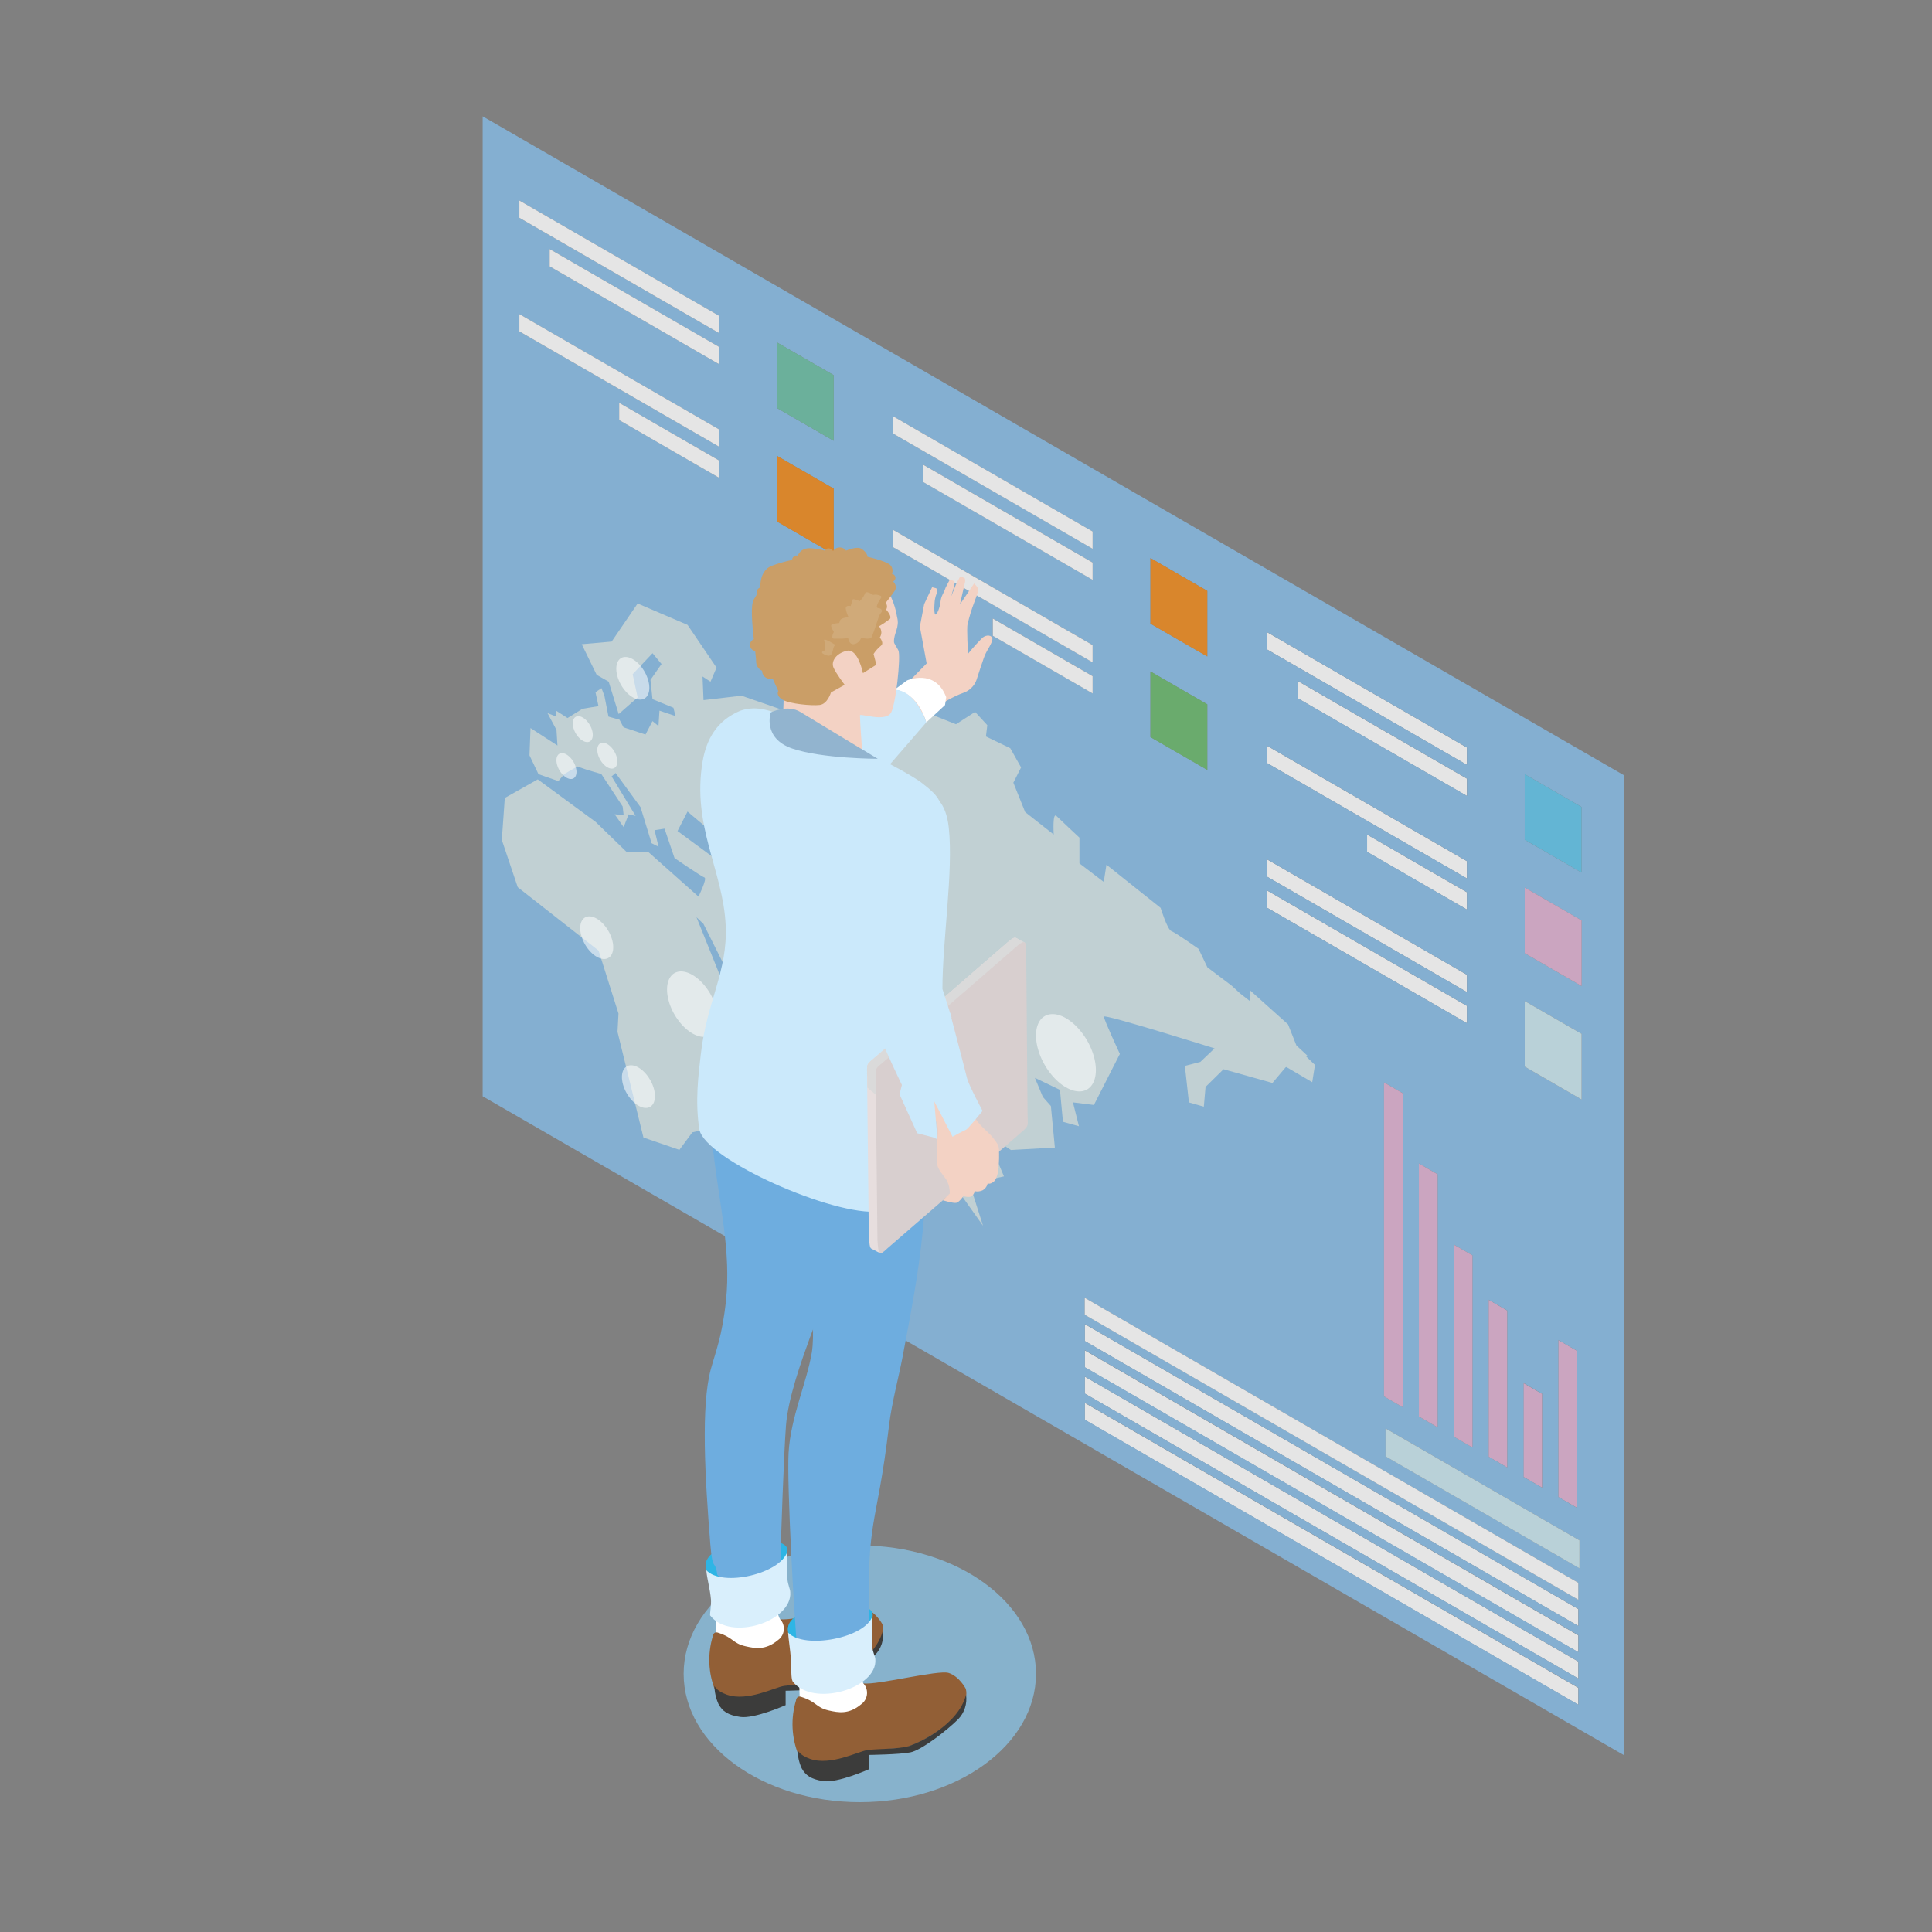 <?xml version="1.0" encoding="UTF-8"?>
<svg xmlns="http://www.w3.org/2000/svg" xmlns:xlink="http://www.w3.org/1999/xlink" id="Illu" viewBox="0 0 1000 1000">
  <rect x="0" y="0" width="1000" height="1000" fill="#808080" stroke="none"/>
  <defs>
    <style>.cls-1{fill:#5bc3ea;}.cls-2{fill:#7e4e24;}.cls-2,.cls-3,.cls-4,.cls-5,.cls-6,.cls-7,.cls-8,.cls-9,.cls-10,.cls-11,.cls-12,.cls-13,.cls-14,.cls-15,.cls-16{fill-rule:evenodd;}.cls-17,.cls-5,.cls-18{fill:#fff;}.cls-3{fill:#925f36;}.cls-4{fill:#ca9e67;}.cls-19{fill:#deaed0;}.cls-20{fill:#d1e5e8;}.cls-6{fill:#d9effc;}.cls-7{fill:#92b4cf;}.cls-8{fill:#e7dede;}.cls-18{isolation:isolate;opacity:.55;}.cls-21{fill:#f08716;}.cls-22{fill:#65bca1;}.cls-9{fill:#d0aa79;}.cls-10{fill:#d8cfcf;}.cls-23{opacity:.79;}.cls-11{fill:#2eb5e5;}.cls-24{fill:#85bbe6;}.cls-12{fill:#3c3c3b;}.cls-13{fill:#cbe9fb;}.cls-25{clip-path:url(#clippath);}.cls-14{fill:#dadada;}.cls-15{fill:#6eaddf;}.cls-26{fill:none;}.cls-27{fill:#64b668;}.cls-16{fill:#f3d2c4;}.cls-28{fill:#c8e6ee;}.cls-29{fill:#87b2cc;}</style>
    <clipPath id="clippath">
      <path class="cls-26" d="m402.09,211.17l29.42,16.98v-33.96l-29.42-16.99v33.97Zm-133.27-107.39v8.96l103.34,59.66v-8.94l-103.34-59.68Zm51.67,113.66l51.67,29.83v-8.94l-51.67-29.83v8.94Zm-35.94-79.54l87.65,50.61v-8.94l-87.65-50.64v8.98Zm146.96,148.97v-33.97l-29.42-16.98v33.96l29.42,16.99Zm-59.35-64.62l-103.34-59.66v8.94l103.34,59.66v-8.94Zm105.73,18.29v8.95l87.65,50.61v-8.94l-87.65-50.62Zm87.65,109.42l-51.67-29.84v8.95l51.67,29.83v-8.94Zm0-65.95v-8.91l-103.34-59.68v8.95l103.34,59.64Zm29.93,97.5l29.42,16.98v-33.96l-29.42-16.99v33.97Zm0-58.71l29.42,16.98v-33.95l-29.42-17v33.97Zm-29.93,20.02v-8.94l-103.34-59.67v8.94l103.34,59.67Zm253.08,108.83v-33.97l-29.42-16.98v33.97l29.42,16.98Zm0,58.71v-33.96l-29.42-16.99v33.97l29.42,16.98Zm0,58.72v-33.97l-29.42-16.98v33.96l29.42,16.99Zm-1.69,258.93v-8.76l-255.47-147.5v8.75l255.47,147.51Zm.61-30.72l-100.38-57.97v14.46l100.38,57.96v-14.45Zm-91.47-68.93v-162.51l-9.7-5.59v162.51l9.7,5.59Zm8.35-126.14v130.96l9.7,5.59v-130.94l-9.7-5.61Zm18.04,41.97v99.39l9.68,5.6v-99.41l-9.68-5.59Zm-190.94,77.11l255.47,147.5v-8.76l-255.47-147.5v8.76Zm0-27.19l255.47,147.5v-8.76l-255.47-147.5v8.76Zm227.08,21.72v48.64l9.68,5.59v-48.58l-9.68-5.65Zm-227.08,19l255.47,147.5v-8.75l-255.47-147.5v8.75Zm0-27.19l255.47,147.5v-8.76l-255.47-147.5v8.76Zm94.42-262.77v8.94l103.34,59.67v-8.94l-103.34-59.67Zm103.34,84.7v-8.95l-103.34-59.66v8.94l103.34,59.67Zm-103.34-202.31v8.95l103.34,59.66v-8.94l-103.34-59.67Zm114.57,345.48v81.25l9.68,5.6v-81.26l-9.68-5.59Zm36.07,20.83v81.25l9.66,5.65v-81.31l-9.66-5.59Zm-134.92-341.16v8.94l87.65,50.61v-8.94l-87.65-50.61Zm-15.72,33.65v8.95l103.34,59.66v-8.94l-103.34-59.67Zm103.34,84.7v-8.94l-51.66-29.84v8.91l51.66,29.88ZM249.82,60.21l590.92,341.17v507.21L249.82,567.43V60.21Z"></path>
    </clipPath>
  </defs>
  <ellipse class="cls-29" cx="445.04" cy="866.36" rx="91.19" ry="66.44"></ellipse>
  <g class="cls-23">
    <polygon class="cls-17" points="707.59 431.99 707.59 440.95 759.26 470.78 759.26 461.84 707.59 431.99"></polygon>
    <polygon class="cls-17" points="759.26 454.69 759.26 445.75 655.93 386.08 655.93 395.03 759.26 454.69"></polygon>
    <polygon class="cls-17" points="759.26 411.97 759.26 403.03 671.61 352.43 671.61 361.37 759.26 411.97"></polygon>
    <polygon class="cls-19" points="816.25 780.43 816.25 699.18 806.57 693.59 806.57 774.84 816.25 780.43"></polygon>
    <polygon class="cls-19" points="780.18 759.61 780.18 678.35 770.49 672.76 770.49 754 780.18 759.61"></polygon>
    <polygon class="cls-17" points="759.26 395.89 759.26 386.94 655.93 327.28 655.93 336.22 759.26 395.89"></polygon>
    <polygon class="cls-17" points="655.93 460.97 655.93 469.91 759.26 529.58 759.26 520.64 655.93 460.97"></polygon>
    <polygon class="cls-17" points="759.26 513.49 759.26 504.55 655.93 444.88 655.93 453.83 759.26 513.49"></polygon>
    <polygon class="cls-17" points="816.92 846.45 561.46 698.95 561.46 707.71 816.92 855.2 816.92 846.45"></polygon>
    <polygon class="cls-17" points="816.92 873.64 561.46 726.14 561.46 734.9 816.92 882.38 816.92 873.64"></polygon>
    <polygon class="cls-19" points="798.22 770.01 798.22 721.49 788.53 715.89 788.53 764.42 798.22 770.01"></polygon>
    <polygon class="cls-17" points="816.92 832.85 561.46 685.36 561.46 694.11 816.92 841.61 816.92 832.85"></polygon>
    <polygon class="cls-17" points="816.92 860.04 561.46 712.54 561.46 721.3 816.92 868.8 816.92 860.04"></polygon>
    <path class="cls-24" d="m402.09,211.17l29.42,16.98v-33.96l-29.42-16.99v33.97Zm-133.27-107.39v8.96l103.34,59.66v-8.94l-103.34-59.68Zm51.67,113.66l51.67,29.83v-8.94l-51.67-29.83v8.94Zm-35.94-79.54l87.65,50.61v-8.94l-87.65-50.64v8.98Zm146.96,148.97v-33.97l-29.42-16.98v33.96l29.42,16.99Zm-59.35-64.62l-103.34-59.66v8.94l103.34,59.66v-8.94Zm105.73,18.29v8.95l87.65,50.61v-8.94l-87.65-50.62Zm87.65,109.42l-51.67-29.84v8.95l51.67,29.83v-8.94Zm0-65.95v-8.91l-103.34-59.68v8.95l103.34,59.64Zm29.93,97.5l29.42,16.98v-33.96l-29.42-16.99v33.97Zm0-58.71l29.42,16.98v-33.95l-29.42-17v33.97Zm-29.93,20.02v-8.94l-103.34-59.67v8.94l103.34,59.67Zm253.08,108.83v-33.97l-29.42-16.98v33.97l29.42,16.98Zm0,58.71v-33.96l-29.42-16.99v33.97l29.42,16.98Zm0,58.72v-33.97l-29.42-16.98v33.96l29.42,16.99Zm-1.69,258.93v-8.76l-255.47-147.5v8.75l255.47,147.51Zm.61-30.72l-100.38-57.97v14.46l100.38,57.96v-14.45Zm-91.47-68.93v-162.51l-9.7-5.59v162.51l9.7,5.59Zm8.35-126.14v130.96l9.7,5.59v-130.94l-9.7-5.61Zm18.04,41.97v99.39l9.68,5.6v-99.41l-9.68-5.59Zm-190.94,77.11l255.47,147.5v-8.76l-255.47-147.5v8.76Zm0-27.19l255.47,147.5v-8.76l-255.47-147.5v8.76Zm227.08,21.72v48.64l9.68,5.59v-48.58l-9.68-5.65Zm-227.08,19l255.47,147.5v-8.75l-255.47-147.5v8.75Zm0-27.19l255.47,147.5v-8.76l-255.47-147.5v8.76Zm94.42-262.77v8.94l103.34,59.67v-8.94l-103.34-59.67Zm103.34,84.7v-8.95l-103.34-59.66v8.94l103.34,59.67Zm-103.34-202.31v8.95l103.34,59.66v-8.94l-103.34-59.67Zm114.57,345.48v81.25l9.68,5.6v-81.26l-9.68-5.59Zm36.07,20.83v81.25l9.66,5.65v-81.31l-9.66-5.59Zm-134.92-341.16v8.94l87.65,50.61v-8.94l-87.65-50.61Zm-15.72,33.65v8.95l103.34,59.66v-8.94l-103.34-59.67Zm103.34,84.7v-8.94l-51.66-29.84v8.91l51.66,29.88ZM249.82,60.21l590.92,341.17v507.21L249.82,567.43V60.21Z"></path>
    <g class="cls-25">
      <path class="cls-20" d="m680.67,551.24l-4.57-4.38.7-.38-5.77-5.34-4.34-10.92-19.67-17.63v5.6l-5.15-4-4.36-4.02-12.58-9.5-4.57-9.56s-11.93-8.44-14.03-9.15-5.6-12.05-5.6-12.05l-28.04-22.34-1.39,8.91-12.58-9.59v-13.32s-9.82-9.15-11.93-11.24-1.39,9.62-1.39,9.62l-14.78-11.62-6.11-15.21,4-7.9-5.61-9.95-12.58-6.08.7-5.85-6.31-6.86-9.9,6.39-18.84-7.5-1.76,6.77-4.06,2.4-10.29-5.6,2.62,9.99c-1.66,1.03-3.41,1.89-5.25,2.55-1.55,0-5.72-7.82-5.72-7.82l-6.24,16.09-1.03-14.11-8.75-13.98-5.21,17.8-2.12-2.29.07-.06-13.32-19.11,1.65,11.43-32.78-11.34-19.64,2.29-.51-12.22,4.13,2.68,3.11-7.29-14.99-22.11-25.84-11.07-13.45,19.71-15.49,1.36,7.75,15.88,6.2,3.5,5.17,16.78,9.82-8.62-2.58-12.01,10.29-10.87,4.65,5.6-5.72,8.2,1.04,9.97,10.85,4.46,1.03,4.29-8.27-2.78-.51,7.94-3.1-2.53-3.62,6.95-11.37-3.75-2.07-3.92-5.72-1.62-2.07-10.64-1.54-4.1-3.1,2.13,1.54,7.2-8.27,1.36-7.75,4.79-5.72-3.68-.51,2.77-4.14-1.65,4.65,8.69.51,8.1-13.95-9.04-.53,14.13,4.65,9.73,10.29,3.6,3.1-3.67,6.72-3.92,5.17,1.81,7.24,2.1,11.06,16.81.51,4.47-4.65-.43,4.65,6.64,2.58-6.6,3.61.8-12.43-20.46,2.07-1.75,12.91,17.68,5.72,18.67,3.61,1.83-2.07-8.58,5.17-.79,5.17,15.24s13.96,9.56,15.5,10.05-3.1,9.88-3.1,9.88l-25.84-22.96-11.37-.14-16.01-15.55-29.98-22.02-17.06,9.62-1.54,21.72,8.24,24.47,41.86,32.83,10.29,32.54-.51,9.48,13.43,54.71,18.6,6.38,6.72-9.08,7.75-1.7-3.62-11.64s9.31,1.38,10.86,1.86-2.58-28.58-2.58-28.58l31-8.83-23.24-17.67-18.04-44.75,3.61,3.43,22.19,44.34,30.49,1.14-9.82-14.64-7.75-5.02-5.17-8.52-3.1-8.74,14.48,15.58,16.53,15.89,16.01,20.73,14.99,35.03,1.55-8.3,10.29-11.38,16.53,11.75,8.78,18.61,4.73,23.15-1.03,5.53,14.99,21.08-8.28-26.02-2.58-12.03,13.96,14.21,7.75-1.69-9.31-22.01,12.92,8.35,22.74-1.27-2.07-21.5-4.14-4.68-4.13-9.91,12.98,6.25,1.54,16.51,8.28,2.29-3.11-12.35,10.86,1.35,13.43-26.43s-8.27-17.76-8.27-19.31,57.29,16.45,57.29,16.45l-7.37,7.01-8,2.06,2.1,18.89,7.71,2.2.9-10.22,9.3-9.15,25.33,7.11,6.72-8,.48-.25,13.38,7.86,1.42-8.92Zm-329.98-121.1l5.17-10.08,16.01,13.49,2.58,14.08-23.76-17.48Z"></path>
    </g>
    <polygon class="cls-19" points="762.13 749.19 762.13 649.78 752.45 644.19 752.45 743.6 762.13 749.19"></polygon>
    <polygon class="cls-19" points="744.1 738.77 744.1 607.82 734.41 602.23 734.41 733.18 744.1 738.77"></polygon>
    <polygon class="cls-19" points="716.36 560.26 716.36 722.77 726.06 728.36 726.06 565.86 716.36 560.26"></polygon>
    <polygon class="cls-28" points="717.15 753.8 817.53 811.76 817.53 797.29 717.15 739.33 717.15 753.8"></polygon>
    <polygon class="cls-17" points="561.46 671.76 561.46 680.52 816.92 828.01 816.92 819.26 561.46 671.76"></polygon>
    <polygon class="cls-28" points="789.2 518.14 789.2 552.09 818.62 569.08 818.62 535.11 789.2 518.14"></polygon>
    <polygon class="cls-19" points="789.2 459.41 789.2 493.38 818.62 510.36 818.62 476.4 789.2 459.41"></polygon>
    <polygon class="cls-1" points="789.2 400.7 789.2 434.67 818.62 451.65 818.62 417.68 789.2 400.7"></polygon>
    <polygon class="cls-17" points="462.2 274.23 462.2 283.18 565.54 342.84 565.54 333.9 462.2 274.23"></polygon>
    <polygon class="cls-21" points="624.89 305.83 595.47 288.85 595.47 322.82 624.89 339.8 624.89 305.83"></polygon>
    <polygon class="cls-27" points="624.89 364.56 595.47 347.57 595.47 381.54 624.89 398.52 624.89 364.56"></polygon>
    <polygon class="cls-17" points="462.2 215.43 462.2 224.38 565.54 284.04 565.54 275.1 462.2 215.43"></polygon>
    <polygon class="cls-17" points="513.87 329.1 565.54 358.93 565.54 349.99 513.87 320.15 513.87 329.1"></polygon>
    <polygon class="cls-17" points="565.54 300.13 565.54 291.19 477.89 240.57 477.89 249.52 565.54 300.13"></polygon>
    <polygon class="cls-17" points="268.82 171.53 372.16 231.19 372.16 222.25 268.82 162.59 268.82 171.53"></polygon>
    <polygon class="cls-21" points="402.09 235.93 402.09 269.89 431.51 286.88 431.51 252.91 402.09 235.93"></polygon>
    <polygon class="cls-17" points="372.16 179.54 284.51 128.93 284.51 137.87 372.16 188.48 372.16 179.54"></polygon>
    <polygon class="cls-17" points="372.16 238.34 320.49 208.51 320.49 217.45 372.16 247.28 372.16 238.34"></polygon>
    <polygon class="cls-17" points="372.16 172.39 372.16 163.45 268.82 103.79 268.82 112.73 372.16 172.39"></polygon>
    <polygon class="cls-22" points="431.51 194.19 402.09 177.2 402.09 211.17 431.51 228.15 431.51 194.19"></polygon>
  </g>
  <polygon class="cls-18" points="411.69 497.22 413.2 498.04 414.69 498.73 416.18 499.32 417.64 499.78 419.09 500.14 420.5 500.37 421.88 500.47 423.21 500.46 424.52 500.32 425.75 500.06 426.94 499.68 428.07 499.19 429.14 498.57 430.13 497.84 431.05 497.01 431.89 496.06 432.66 495.01 433.34 493.85 433.94 492.6 434.44 491.27 434.86 489.85 435.2 488.34 435.42 486.76 435.57 485.11 435.62 483.41 435.57 481.65 435.42 479.83 435.2 477.99 434.86 476.11 434.44 474.2 433.94 472.27 433.34 470.33 432.66 468.39 431.89 466.45 431.05 464.53 430.13 462.62 429.14 460.76 428.07 458.91 426.94 457.11 425.75 455.36 424.52 453.67 423.21 452.05 421.88 450.48 420.5 449 419.09 447.59 417.64 446.27 416.18 445.05 414.69 443.92 413.2 442.89 411.69 441.98 410.19 441.16 408.69 440.45 407.21 439.87 405.74 439.4 404.3 439.06 402.88 438.83 401.51 438.72 400.17 438.74 398.87 438.88 397.64 439.13 396.45 439.51 395.31 440.01 394.25 440.61 393.26 441.35 392.34 442.18 391.5 443.13 390.73 444.18 390.04 445.34 389.45 446.58 388.95 447.92 388.52 449.35 388.19 450.85 387.96 452.43 387.81 454.07 387.77 455.79 387.81 457.55 387.96 459.35 388.19 461.21 388.52 463.08 388.95 464.99 389.45 466.92 390.04 468.86 390.73 470.8 391.5 472.73 392.34 474.65 393.26 476.56 394.25 478.44 395.31 480.28 396.45 482.07 397.64 483.82 398.87 485.52 400.17 487.15 401.51 488.71 402.88 490.19 404.3 491.6 405.74 492.91 407.21 494.14 408.69 495.27 410.19 496.3 411.69 497.22"></polygon>
  <polygon class="cls-18" points="551.72 562.8 552.69 563.32 553.66 563.78 554.62 564.16 555.57 564.47 556.51 564.68 557.42 564.83 558.31 564.9 559.18 564.9 560.03 564.81 560.83 564.64 561.6 564.4 562.33 564.08 563.03 563.68 563.67 563.21 564.26 562.66 564.81 562.04 565.3 561.37 565.75 560.61 566.14 559.81 566.47 558.94 566.73 558.02 566.95 557.04 567.1 556.03 567.19 554.95 567.22 553.85 567.19 552.71 567.1 551.53 566.95 550.33 566.73 549.11 566.47 547.88 566.14 546.63 565.75 545.37 565.3 544.11 564.81 542.87 564.26 541.62 563.67 540.39 563.03 539.17 562.33 537.97 561.6 536.81 560.83 535.68 560.03 534.58 559.18 533.53 558.31 532.52 557.42 531.55 556.51 530.64 555.57 529.79 554.62 529 553.66 528.27 552.69 527.59 551.72 527 550.75 526.47 549.77 526.01 548.81 525.64 547.86 525.34 546.93 525.11 546.01 524.96 545.12 524.89 544.25 524.9 543.42 525 542.6 525.16 541.84 525.4 541.11 525.73 540.42 526.13 539.78 526.6 539.17 527.13 538.63 527.75 538.13 528.44 537.69 529.18 537.31 529.99 536.98 530.86 536.71 531.78 536.5 532.75 536.34 533.78 536.25 534.84 536.22 535.95 536.25 537.09 536.34 538.26 536.5 539.46 536.71 540.68 536.98 541.92 537.31 543.16 537.69 544.42 538.13 545.68 538.63 546.94 539.17 548.18 539.78 549.41 540.42 550.63 541.11 551.82 541.84 552.99 542.6 554.12 543.42 555.22 544.25 556.27 545.12 557.29 546.01 558.25 546.93 559.16 547.86 560.01 548.81 560.81 549.77 561.54 550.75 562.2 551.72 562.8"></polygon>
  <polygon class="cls-18" points="495.67 582.21 496.21 582.5 496.74 582.75 497.28 582.97 497.8 583.13 498.31 583.25 498.82 583.33 499.32 583.38 499.8 583.37 500.25 583.32 500.7 583.23 501.12 583.09 501.52 582.91 501.91 582.69 502.26 582.44 502.59 582.13 502.9 581.8 503.17 581.42 503.41 581.01 503.63 580.56 503.8 580.08 503.96 579.57 504.07 579.03 504.15 578.47 504.21 577.89 504.22 577.27 504.21 576.64 504.15 576 504.07 575.34 503.96 574.66 503.8 573.98 503.63 573.29 503.41 572.61 503.17 571.91 502.9 571.21 502.59 570.53 502.26 569.85 501.91 569.18 501.52 568.52 501.12 567.88 500.7 567.26 500.25 566.65 499.8 566.07 499.32 565.51 498.82 564.98 498.31 564.48 497.8 564.01 497.28 563.56 496.74 563.16 496.21 562.8 495.67 562.46 495.14 562.18 494.61 561.93 494.07 561.72 493.55 561.55 493.03 561.42 492.52 561.34 492.03 561.31 491.55 561.31 491.1 561.36 490.65 561.45 490.23 561.58 489.83 561.77 489.44 561.98 489.08 562.25 488.76 562.54 488.45 562.89 488.18 563.25 487.94 563.67 487.72 564.11 487.54 564.59 487.39 565.11 487.28 565.64 487.2 566.2 487.14 566.8 487.13 567.4 487.14 568.03 487.2 568.67 487.28 569.34 487.39 570.01 487.54 570.7 487.72 571.38 487.94 572.08 488.18 572.77 488.45 573.46 488.76 574.15 489.08 574.82 489.44 575.5 489.83 576.15 490.23 576.8 490.65 577.42 491.1 578.03 491.55 578.61 492.03 579.17 492.52 579.7 493.03 580.2 493.55 580.68 494.07 581.11 494.61 581.51 495.14 581.88 495.67 582.21"></polygon>
  <polygon class="cls-18" points="330.45 572.29 330.99 572.57 331.53 572.82 332.05 573.03 332.58 573.2 333.09 573.33 333.61 573.41 334.1 573.45 334.58 573.44 335.04 573.4 335.48 573.3 335.9 573.17 336.3 572.98 336.68 572.77 337.04 572.51 337.37 572.21 337.68 571.87 337.94 571.5 338.19 571.09 338.41 570.64 338.58 570.16 338.73 569.65 338.85 569.11 338.93 568.55 338.99 567.96 339 567.35 338.99 566.72 338.93 566.08 338.85 565.41 338.73 564.74 338.58 564.05 338.41 563.37 338.19 562.67 337.94 561.98 337.68 561.29 337.37 560.6 337.04 559.93 336.68 559.25 336.3 558.6 335.9 557.96 335.48 557.33 335.04 556.72 334.58 556.14 334.1 555.58 333.61 555.06 333.09 554.55 332.58 554.08 332.05 553.64 331.53 553.24 330.99 552.87 330.45 552.54 329.91 552.25 329.39 552 328.85 551.8 328.32 551.63 327.81 551.5 327.31 551.42 326.81 551.39 326.33 551.39 325.88 551.43 325.43 551.52 325.01 551.66 324.6 551.84 324.22 552.06 323.86 552.32 323.53 552.62 323.24 552.95 322.96 553.33 322.72 553.74 322.5 554.19 322.32 554.67 322.17 555.18 322.06 555.72 321.98 556.28 321.92 556.87 321.91 557.48 321.92 558.11 321.98 558.75 322.06 559.41 322.17 560.09 322.32 560.77 322.5 561.46 322.72 562.16 322.96 562.84 323.24 563.54 323.53 564.23 323.86 564.9 324.22 565.57 324.6 566.23 325.01 566.88 325.43 567.5 325.88 568.1 326.33 568.68 326.81 569.24 327.31 569.77 327.81 570.27 328.32 570.74 328.85 571.19 329.39 571.59 329.91 571.95 330.45 572.29"></polygon>
  <polygon class="cls-18" points="308.85 495.22 309.39 495.51 309.93 495.76 310.45 495.98 310.98 496.14 311.49 496.26 312 496.34 312.49 496.39 312.97 496.38 313.44 496.33 313.88 496.24 314.31 496.1 314.71 495.92 315.08 495.7 315.44 495.44 315.77 495.14 316.07 494.81 316.34 494.43 316.59 494.02 316.8 493.58 316.98 493.1 317.13 492.58 317.26 492.04 317.34 491.48 317.38 490.9 317.4 490.28 317.38 489.65 317.34 489.01 317.26 488.35 317.13 487.68 316.98 486.99 316.8 486.3 316.59 485.62 316.34 484.92 316.07 484.22 315.77 483.54 315.44 482.86 315.08 482.19 314.71 481.54 314.31 480.9 313.88 480.27 313.44 479.66 312.97 479.08 312.49 478.52 312 477.99 311.49 477.49 310.98 477.02 310.45 476.57 309.93 476.17 309.39 475.81 308.85 475.48 308.31 475.19 307.78 474.94 307.25 474.73 306.73 474.56 306.21 474.44 305.71 474.36 305.22 474.32 304.74 474.32 304.27 474.37 303.83 474.46 303.41 474.6 303 474.78 302.62 475 302.27 475.26 301.93 475.56 301.64 475.9 301.36 476.27 301.12 476.68 300.91 477.12 300.72 477.6 300.57 478.12 300.46 478.65 300.37 479.22 300.32 479.8 300.3 480.42 300.32 481.04 300.37 481.7 300.46 482.35 300.57 483.02 300.72 483.71 300.91 484.39 301.12 485.09 301.36 485.78 301.64 486.48 301.93 487.16 302.27 487.84 302.62 488.51 303 489.16 303.41 489.81 303.83 490.43 304.27 491.04 304.74 491.62 305.22 492.18 305.71 492.71 306.21 493.21 306.73 493.69 307.25 494.12 307.78 494.52 308.31 494.89 308.85 495.22"></polygon>
  <polygon class="cls-18" points="327.54 360.94 328.07 361.23 328.61 361.48 329.14 361.7 329.66 361.86 330.18 361.98 330.68 362.06 331.17 362.11 331.65 362.1 332.12 362.05 332.57 361.96 332.99 361.82 333.39 361.65 333.77 361.42 334.12 361.17 334.45 360.86 334.75 360.53 335.02 360.15 335.28 359.74 335.48 359.3 335.66 358.82 335.81 358.3 335.94 357.78 336.02 357.2 336.06 356.62 336.09 356 336.06 355.38 336.02 354.74 335.94 354.07 335.81 353.4 335.66 352.71 335.48 352.03 335.28 351.34 335.02 350.64 334.75 349.94 334.45 349.26 334.12 348.58 333.77 347.91 333.39 347.26 332.99 346.62 332.57 345.99 332.12 345.38 331.65 344.8 331.17 344.24 330.68 343.71 330.18 343.21 329.66 342.74 329.14 342.3 328.61 341.9 328.07 341.53 327.54 341.2 327 340.91 326.46 340.66 325.93 340.45 325.41 340.28 324.89 340.16 324.39 340.08 323.9 340.04 323.42 340.04 322.95 340.09 322.5 340.18 322.08 340.32 321.68 340.5 321.3 340.72 320.95 340.98 320.62 341.28 320.32 341.62 320.05 341.99 319.79 342.41 319.59 342.86 319.41 343.32 319.26 343.84 319.14 344.38 319.05 344.94 319.01 345.53 318.98 346.14 319.01 346.77 319.05 347.42 319.14 348.07 319.26 348.74 319.41 349.43 319.59 350.12 319.79 350.81 320.05 351.5 320.32 352.2 320.62 352.88 320.95 353.56 321.3 354.23 321.68 354.88 322.08 355.54 322.5 356.15 322.95 356.76 323.42 357.34 323.9 357.9 324.39 358.44 324.89 358.93 325.41 359.41 325.93 359.85 326.46 360.25 327 360.61 327.54 360.94"></polygon>
  <polygon class="cls-18" points="293.2 402.52 293.52 402.69 293.85 402.84 294.17 402.96 294.49 403.07 294.8 403.15 295.11 403.19 295.41 403.21 295.69 403.21 295.98 403.18 296.24 403.12 296.5 403.04 296.74 402.94 296.98 402.8 297.19 402.64 297.4 402.46 297.58 402.25 297.74 402.03 297.89 401.79 298.02 401.51 298.13 401.23 298.22 400.92 298.29 400.58 298.34 400.24 298.38 399.89 298.39 399.51 298.38 399.13 298.34 398.74 298.29 398.34 298.22 397.93 298.13 397.52 298.02 397.1 297.89 396.67 297.74 396.25 297.58 395.84 297.4 395.42 297.19 395.01 296.98 394.6 296.74 394.2 296.5 393.82 296.24 393.43 295.98 393.06 295.69 392.71 295.41 392.38 295.11 392.04 294.8 391.75 294.49 391.46 294.17 391.2 293.85 390.95 293.52 390.73 293.2 390.52 292.87 390.35 292.55 390.19 292.23 390.07 291.91 389.97 291.59 389.89 291.28 389.85 290.98 389.83 290.7 389.83 290.41 389.85 290.15 389.91 289.88 390 289.64 390.1 289.41 390.24 289.2 390.39 288.99 390.57 288.81 390.77 288.65 391 288.5 391.25 288.37 391.53 288.26 391.82 288.17 392.12 288.1 392.46 288.04 392.8 288.02 393.15 288.01 393.52 288.02 393.91 288.04 394.3 288.1 394.7 288.17 395.11 288.26 395.52 288.37 395.94 288.5 396.35 288.65 396.78 288.81 397.2 288.99 397.61 289.2 398.04 289.41 398.44 289.64 398.84 289.88 399.22 290.15 399.6 290.41 399.97 290.7 400.32 290.98 400.66 291.28 400.99 291.59 401.29 291.91 401.58 292.23 401.84 292.55 402.09 292.87 402.31 293.2 402.52"></polygon>
  <polygon class="cls-18" points="301.63 383.39 301.96 383.57 302.28 383.72 302.6 383.85 302.92 383.95 303.24 384.03 303.55 384.07 303.84 384.1 304.13 384.1 304.42 384.06 304.68 384.01 304.94 383.93 305.18 383.82 305.41 383.69 305.63 383.53 305.83 383.34 306.02 383.14 306.18 382.91 306.33 382.66 306.45 382.39 306.57 382.1 306.66 381.79 306.73 381.47 306.78 381.12 306.81 380.77 306.82 380.39 306.81 380.02 306.78 379.62 306.73 379.22 306.66 378.81 306.57 378.39 306.45 377.98 306.33 377.56 306.18 377.13 306.02 376.72 305.83 376.3 305.63 375.89 305.41 375.48 305.18 375.09 304.94 374.69 304.68 374.31 304.42 373.94 304.13 373.59 303.84 373.25 303.55 372.93 303.24 372.63 302.92 372.34 302.6 372.07 302.28 371.83 301.96 371.6 301.63 371.41 301.31 371.23 300.99 371.07 300.65 370.95 300.35 370.85 300.03 370.78 299.72 370.72 299.42 370.7 299.13 370.71 298.85 370.73 298.58 370.79 298.32 370.87 298.08 370.98 297.85 371.11 297.64 371.27 297.43 371.45 297.25 371.66 297.09 371.89 296.94 372.14 296.8 372.41 296.7 372.7 296.61 373.01 296.54 373.33 296.48 373.67 296.45 374.04 296.44 374.4 296.45 374.79 296.48 375.18 296.54 375.58 296.61 375.99 296.7 376.4 296.8 376.81 296.94 377.24 297.09 377.66 297.25 378.08 297.43 378.49 297.64 378.91 297.85 379.32 298.08 379.72 298.32 380.11 298.58 380.48 298.85 380.85 299.13 381.2 299.42 381.55 299.72 381.87 300.03 382.18 300.35 382.46 300.65 382.73 300.99 382.97 301.31 383.19 301.63 383.39"></polygon>
  <polygon class="cls-18" points="314.34 397.13 314.67 397.3 314.99 397.46 315.31 397.59 315.63 397.69 315.94 397.76 316.25 397.81 316.56 397.84 316.84 397.83 317.13 397.81 317.39 397.75 317.66 397.67 317.9 397.55 318.13 397.43 318.34 397.27 318.55 397.09 318.72 396.88 318.89 396.65 319.04 396.4 319.17 396.13 319.28 395.84 319.37 395.53 319.44 395.2 319.5 394.86 319.52 394.5 319.53 394.14 319.52 393.75 319.5 393.36 319.44 392.96 319.37 392.55 319.28 392.14 319.17 391.71 319.04 391.3 318.89 390.88 318.72 390.45 318.55 390.04 318.34 389.63 318.13 389.22 317.9 388.82 317.66 388.43 317.39 388.05 317.13 387.69 316.84 387.33 316.56 386.99 316.25 386.67 315.94 386.36 315.63 386.08 315.31 385.81 314.99 385.57 314.67 385.34 314.34 385.15 314.02 384.97 313.69 384.82 313.37 384.69 313.05 384.59 312.74 384.51 312.43 384.46 312.13 384.44 311.85 384.44 311.56 384.47 311.29 384.53 311.04 384.61 310.8 384.71 310.56 384.85 310.35 385.01 310.14 385.19 309.96 385.4 309.79 385.63 309.65 385.88 309.52 386.14 309.41 386.44 309.32 386.75 309.24 387.07 309.2 387.41 309.16 387.77 309.15 388.14 309.16 388.52 309.2 388.91 309.24 389.31 309.32 389.72 309.41 390.15 309.52 390.56 309.65 390.98 309.79 391.4 309.96 391.82 310.14 392.24 310.35 392.65 310.56 393.05 310.8 393.45 311.04 393.85 311.29 394.23 311.56 394.59 311.85 394.95 312.13 395.28 312.43 395.61 312.74 395.91 313.05 396.19 313.37 396.46 313.69 396.71 314.02 396.93 314.34 397.13"></polygon>
  <polygon class="cls-18" points="358.37 534.89 359.2 535.33 360.02 535.71 360.83 536.03 361.64 536.29 362.43 536.49 363.21 536.61 363.96 536.67 364.69 536.66 365.4 536.59 366.09 536.44 366.74 536.24 367.36 535.96 367.94 535.63 368.48 535.23 368.99 534.77 369.45 534.25 369.87 533.67 370.24 533.03 370.57 532.36 370.86 531.62 371.09 530.84 371.26 530.02 371.4 529.15 371.46 528.24 371.5 527.31 371.46 526.35 371.4 525.35 371.26 524.33 371.09 523.3 370.86 522.26 370.57 521.2 370.24 520.14 369.87 519.07 369.45 518.01 368.99 516.96 368.48 515.92 367.94 514.89 367.36 513.88 366.74 512.89 366.09 511.94 365.4 511 364.69 510.11 363.96 509.25 363.21 508.44 362.43 507.67 361.64 506.94 360.83 506.28 360.02 505.66 359.2 505.09 358.37 504.59 357.55 504.14 356.74 503.76 355.91 503.43 355.11 503.18 354.32 502.99 353.55 502.86 352.79 502.8 352.06 502.81 351.35 502.88 350.67 503.03 350.01 503.24 349.4 503.51 348.81 503.84 348.26 504.24 347.76 504.7 347.3 505.23 346.88 505.8 346.5 506.43 346.18 507.11 345.9 507.86 345.67 508.63 345.49 509.46 345.36 510.33 345.28 511.23 345.26 512.17 345.28 513.13 345.36 514.12 345.49 515.14 345.67 516.17 345.9 517.21 346.18 518.27 346.5 519.34 346.88 520.4 347.3 521.46 347.76 522.51 348.26 523.56 348.81 524.58 349.4 525.59 350.01 526.59 350.67 527.53 351.35 528.47 352.06 529.36 352.79 530.22 353.55 531.03 354.32 531.8 355.11 532.52 355.91 533.19 356.74 533.81 357.55 534.38 358.37 534.89"></polygon>
  <path class="cls-16" d="m508.69,329.93c-2.71,2.67-5.26,5.5-7.64,8.47,0,0-.79-13.53-.22-15.31.86-3.8,1.99-7.53,3.38-11.17,2.33-6.04,1.88-5.83,2.04-6.49.31-1.34-2.07-3.41-2.07-3.41l-7.29,10.79,2.41-10.7h0c.3-.85.35-1.77.16-2.65-.45-.74-2.58-.93-2.58-.93l-2.16,4.18-1.01,2.62-1.46,3.48,1.37-4.56s.8-2.52.36-3.21-2.46-.87-2.46-.87l-2.04,3.91-.61,1.59-.99,2.07c-.58,1.18-.95,2.46-1.08,3.78-.29,2.92-1.92,7.04-2.71,6.5-.48-.34-.63-2.55-.38-5.74.07-1.73.44-3.45,1.08-5.06.77-2-.23-2.74-.23-2.74l-2.11-.54-4.1,8.75-2.23,11.66,3.51,19.05-14.94,15.21,10.91,13.65s12.93-10.07,23.05-13.66c3.13-1.07,5.61-3.49,6.76-6.59,1.46-4.64,2.84-8.62,3.7-11.12.59-1.73,1.37-3.38,2.32-4.94,1.09-1.84,2.42-4.37,2.22-5.45-.34-1.84-3.05-2.01-4.96-.55Z"></path>
  <path class="cls-5" d="m469.43,352.21s14.58-6.49,20.32,8.65l-.61,4.08-9.72,9s-3.57-15.34-16.47-16.94l6.49-4.78Z"></path>
  <path class="cls-13" d="m453.17,404.26l26.24-30.32s-5.12-16.68-16.47-16.94l-59.66,31.07,26.14,18.41,21.36,2.32,1.17-3.85"></path>
  <path class="cls-5" d="m369.78,807.72l34.46-8.75c-1.2,9.3-4.13,25.35-1.71,35.65.23,1.21.64,2.38,1.22,3.47.22.31.9.63,1.18,1.05.81,1.11,1.53,2.29,2.14,3.53-2.35,13.56-29.73,22.06-36.16,6.41l-1.15-41.36Z"></path>
  <path class="cls-3" d="m368.93,846.95c-2.76,9.18-2.33,19.03,1.21,27.93,4.14,10.93,3.83,10.32,6.95,11.77s13.12,1.78,23.33-2.17c4.91-1.91,4.91-2.51,4.91-2.51l.6-8.16c4.9-1.24,9.93-1.93,14.99-2.04,6.72.13,14.81-4.37,22.79-9.83,11.04-7.44,14.87-16.91,12.96-21.34,0,0-3.35-6.24-8.75-7.92s-37.5,6.49-44.09,5.41c2.71,2.98,2.49,7.59-.49,10.3-.24.21-.48.41-.75.59-6.36,5.28-11.75,4.24-16.68,3.12-6.84-1.56-5.99-4.37-14.39-7.07-2.36-.71-2.6,1.92-2.6,1.92Z"></path>
  <path class="cls-12" d="m369.78,872.49s.77,2.7,6.47,4.68c10.67,3.72,24.78-3.85,29.62-4.56,4.84-.71,16.31-.48,21.34-2.04s25.79-10.91,29.76-26.62c.69,4.64-.81,9.34-4.08,12.71-5.53,5.51-18.95,16.04-24.78,17.14s-21.47,1.33-21.47,1.33v7.44s-16.18,7.19-23.5,6.11c-6.43-.95-9.23-2.92-11.27-6.71-1.34-2.98-2.05-6.21-2.08-9.48Z"></path>
  <path class="cls-12" d="m407.8,841.54s14.51-2.27,24.46-4.37l1.56.96-25.67,5.03-.35-1.62Z"></path>
  <path class="cls-11" d="m365.58,812.73c8.66,13.44,39.04,6.9,42-9.77,1.71-10.69-47.22-6.31-42,9.77Z"></path>
  <path class="cls-15" d="m367.96,708.58c2.46-9.01,5.83-16.9,7.79-35.19,2.76-25.62-3.48-50.39-6.37-76.03-.17-.67-.34-1.36-.48-2.06h0c-1.47-7.19-2.11-14.53-1.91-21.87-.07-14.44,2.13-28.79,6.53-42.54,11.87,7.19,25.5,8.54,39.17,8.38,2.92,0,5.83-.12,8.75-.22h0c.17.5.36,1.02.54,1.55.09.26.16.52.25.8s.28.9.41,1.46.23.8.34,1.22l.1.42c.19.73.36,1.46.52,2.29l.22,1.14.17.98.17,1.02c0,.34.1.69.16,1.04s.1.7.15,1.06l.13,1.11c4.3,32.94,5.21,66.24,2.71,99.37-1.85,28.01-3.64,27.57-8.05,39.7-4.4,12.13-11.36,31.33-12.44,45.75-1.14,15.12-2.55,56.64-2.77,67.15.13,9.96-7.14,17.6-14.39,17.49-7.05,1-14.09-1.9-18.4-7.58-1.21-8.43-2.36-.69-3.6-15.8-2.81-34.77-4.88-71.74.29-90.64Z"></path>
  <path class="cls-6" d="m367.52,836.09c-.1-1.09.7-5.53.47-8.22-.48-5.54-2.11-10.92-2.41-15.13,8.27,8.91,38.61,1.78,42-9.77,0,2.55-.44,9.07,0,14.46.2,2.77,1.46,5.13,1.46,6.71,1.08,15.13-31.13,25.62-41.52,11.95Z"></path>
  <path class="cls-11" d="m408.14,845.59c8.66,13.43,40.6,7.29,43.56-9.32,1.71-10.69-48.78-6.78-43.56,9.32Z"></path>
  <path class="cls-5" d="m412.83,840.93l34.51-8.75c-1.18,9.3-4.13,25.35-1.71,35.66.23,1.21.64,2.37,1.22,3.46.22.31.92.63,1.18,1.05.82,1.12,1.53,2.3,2.14,3.54-2.35,13.56-29.73,22.06-36.16,6.41l-1.2-41.38Z"></path>
  <path class="cls-15" d="m409.99,539.14h2.68c15.91-.19,31.8-1.37,47.72-1.46.59,0,1.17-.06,1.75-.19,6.43,10.66,12.71,15.61,14.11,34.17,6.98,47.78-.54,85.74-9.26,131.6-1.66,8.75-5.5,23.24-6.82,34.48-6.58,55.52-11.93,46.3-10.04,105.36.79,12.8-16.11,18.4-19.89,14.58-6.65.64-13.66,0-17.49-2.81-1.72-17.7-5.5-86.57-4.59-102.74,1.04-18.56,9.36-36.23,12.03-52.06,2.78-16.65-4.23-62.49-6.02-89.08-27.25-23.75-19.83-51.67-4.17-71.86Z"></path>
  <path class="cls-6" d="m410.25,870.24c-.93-1.92-.54-6.74-.82-10.8-.39-5.6-1.28-10.82-1.53-14.43,8.27,8.89,40.4,2.81,43.74-8.75,0,2.55-.66,9.96-.25,15.77.22,2.92,1.65,5.26,1.69,6.82,1.18,15.15-32.44,25.05-42.83,11.39Z"></path>
  <path class="cls-13" d="m383.09,367.91c-12.04,4.99-17.49,14.81-19.43,26.24-5.67,33.53,10.64,56.44,11.95,84.82,1.12,24.03-9.77,39.23-12.87,66.67-1.22,10.83-3.05,24.14-.76,39.01,3.27,15.76,69.8,45.02,92.9,42.41,17-1.65,17.76-37.12,18.72-50.15,3.2,12.14,5.06,24.59,5.53,37.13,3.31-16.04.92-32.77-1.46-48.78-3.15-20.73-7.87-31.27-5.07-52.19,4.21-31.37,24.13-71.79,14.58-96.47-2.07-5.29-5.69-7.86-9.78-11.14-10.61-8.53-70.26-36.78-83.19-38.46-3.72-.66-7.55-.35-11.11.9Z"></path>
  <path class="cls-16" d="m460.81,369.47c-3.76,4.17-16.14-.52-15.69.86.22,7.09.7,11.15,1.3,21.15-1.6,0-3.2-.11-4.8-.29-7.8-11.21-15.45-14.58-36.2-21.87-.07-3.13.61-9.52-.34-11.07-3.6-5.83-9.35-12.2-11.95-21.01-4.18-14.08-2.36-28.31,10.76-38.72,23.97-19.04,56.01-7.41,60.44,20.85,1.46,5.44-1.75,8.22-1.6,12.86,0,.92,1.31,2.45,2.29,4.46,1.36,2.81-1.41,29.7-4.21,32.77Z"></path>
  <path class="cls-2" d="m491.85,609.53c-3.16-.1-13.34,3.37-11.53,6.69.12,0,2.48,1.68,5.1,3.08,1.86,1.03,3.82,1.89,5.83,2.57.63,0,13.12-4.53,11.66-7.9-1.12-2.46-10.77-3.91-11.07-4.43Z"></path>
  <path class="cls-8" d="m527.67,585.49c4.37-3.69,3.43-3.35,3.38-9.81-.22-7.89-.15-87.36-1.02-87.74-1.92-.83-2.13-1.59-4.08-2.43-.93-.64-2.62.7-4.71,2.49l-68.07,59.06c-4.74,4.07-4.46,2.92-4.37,9.91l.9,82.6c.26,4.05.45,6.2,1.24,6.69l4.53,2.35c1.04.03,64.91-56.99,72.2-63.13Z"></path>
  <path class="cls-14" d="m527.67,585.49c4.37-3.69,3.43-3.35,3.38-9.81,0-7.57-.41-87.78-.77-87.94-1.62-.71-2.7-1.46-4.37-2.23-.93-.64-2.62.7-4.71,2.49l-68.03,59.06c-4.74,4.07-4.46,2.92-4.37,9.91l78.87,28.52Z"></path>
  <path class="cls-14" d="m492.39,617.72l35.28-32.23c4.37-3.69,3.43-3.35,3.38-9.81l-7.29-49.07-7.49,14.11-49.98,11.2-12.04-5.67-.96.82c-4.74,4.07-4.46,2.92-4.37,9.91v5.93l39.25,33.09,4.23,21.72Z"></path>
  <path class="cls-10" d="m453.27,559.29l.9,82.59c.5,7.65.73,8.51,5.18,4.24l69.13-59.92c4.37-3.69,3.43-3.34,3.38-9.81l-.7-83.99c.44-6.84-1.98-5.13-5.48-2.08l-68.03,59.03c-4.74,4.1-4.49,2.92-4.39,9.94Z"></path>
  <path class="cls-16" d="m503.98,577.41c1.97,4.37,7.9,8.85,9.64,11.07,2.04,2.62,3.35,4.02,3.44,6.44.25,6.78-.16,12.01-1.97,14.23-3.27,3.99-17.49,10.56-23.72,12.86.26-3.31.66-6.95-1.01-10.37-1.37-2.81-3.91-4.91-5-7.89-.63-1.71-.17-14-.15-14.01.45-7.99.35-7.09-2.83-14.43-8.09-13.33-22.29-36.45-27.23-55.4-5.57-21.33,26.05-37.18,32.07-7.22,7.81,21.17,8.78,41.48,16.75,64.72Z"></path>
  <path class="cls-13" d="m491.08,428.34c2.48,22.5-3.32,58.99-3.28,83.54l4.74,14.78c-3.97,10.21-23.17,16.56-30.25,14.51l-7.39-20.6c-1.05-12.54-2.19-77.27.93-89.19,3.48-13.31,10.92-22.23,21.5-21.24,6.46.63,12.29,4.93,13.75,18.21Z"></path>
  <path class="cls-13" d="m484.16,519.84l7.61,4.56s5.83,21.96,8.75,33.6c.92,3.7,8.05,16.98,8.05,16.98,0,0-7.62,9.45-8.54,9.75s-7,3.64-7,3.64l-9.45-18.28,1.66,19.64-2.27-1.05-8.22-2.13-9.14-20.12,1.21-4.87s-9.14-18.95-10.06-22.55-5.83-32.9-5.83-32.9l22.25-.92,10.99,14.64Z"></path>
  <path class="cls-16" d="m516.94,603.92s-.45,6.02-2.6,7.71-3.12.83-3.12.83c-.31,1.56-1.29,2.9-2.68,3.67-1.25.55-2.63.71-3.97.45-.28,1.06-.9,2-1.76,2.67-1.21.7-4.2-.07-4.2-.07,0,0-1.98,2.92-3.51,3.37s-7.1-1.3-7.1-1.3l5.5-5.35"></path>
  <path class="cls-7" d="m454.34,392.75s-33.24-20-40-24.19-15.44.22-15.44.22c0,0-4.37,13.34,11.14,18.65s44.31,5.32,44.31,5.32Z"></path>
  <path class="cls-3" d="m412,880.17c-2.76,9.18-2.34,19.03,1.2,27.95,4.14,10.92,3.83,10.31,6.95,11.75s13.12,1.78,23.33-2.16c4.91-1.92,4.91-2.52,4.91-2.52l.6-8.15c4.91-1.25,9.94-1.93,15-2.04,6.71.12,14.8-4.46,22.79-9.84,11.02-7.44,14.87-16.91,12.95-21.34,0,0-3.35-6.24-8.75-7.92s-37.5,6.49-44.1,5.41c2.71,2.98,2.5,7.59-.48,10.3-.24.22-.5.42-.76.61-6.36,5.28-11.75,4.24-16.68,3.12-6.82-1.56-5.99-4.45-14.39-7.09-2.35-.71-2.57,1.92-2.57,1.92Z"></path>
  <path class="cls-12" d="m412.83,905.72s.79,2.7,6.47,4.68c10.67,3.72,24.78-3.83,29.62-4.56s16.31-.47,21.36-2.03c5.04-1.56,25.78-10.92,29.74-26.64.7,4.64-.81,9.34-4.08,12.71-5.51,5.53-18.95,16.04-24.78,17.16s-21.46,1.31-21.46,1.31v7.44s-16.2,7.2-23.52,6.12c-6.41-.95-9.23-3-11.27-6.72-1.34-2.98-2.05-6.21-2.08-9.48Z"></path>
  <path class="cls-4" d="m462.34,300.93c1.01-.5,1.43-1.72.94-2.73-.31-.63-.92-1.06-1.62-1.13.66-1.63.27-3.5-.98-4.74-2.58-2.13-11.66-4.14-11.66-4.14,0,0,.09-2.07-3.16-4.16-1.66-1.06-5.04-.17-7.95.95-1.37-1.81-3.95-2.17-5.76-.8-.37.28-.69.62-.95,1.01-.47-.84-1.35-1.37-2.32-1.39-.86.02-1.66.45-2.16,1.15-2.08-.56-4.2-.94-6.34-1.15-5.03-.45-6.79,2.04-7.42,3.83-.19-.07-.38-.11-.58-.12-1.29,0-2.35,1.03-2.41,2.32-3.55.74-7.04,1.74-10.44,3-6.18,2.32-6.06,10.1-6.02,11.28-1.35.37-2.15,1.77-1.78,3.12.03.1.06.2.1.3-.44.76-.98,1.65-1.66,2.74-1.71,2.74-.92,12.35,0,20.59-1.63.67-2.42,2.53-1.75,4.16.42,1.03,1.35,1.77,2.45,1.95.34,2.92.57,5.12.55,6.14.2,1.79,1.35,3.34,3.02,4.04h0c0,2.37,1.92,4.29,4.29,4.29h0c.4-.02.8-.1,1.18-.23l2.92,6.43s-1.46,2.38,2.27,4.55,15.07,3.19,19.17,2.7,5.83-6.49,5.83-6.49l7.1-3.94s-4.62-6.04-5.83-9.04,1.17-7.19,6.95-8.57,8.34,11.58,8.34,11.58l6.95-4.37-1.46-5.57c1.08-1.65,2.41-3.12,3.94-4.37,1.12-.92.42-2.6-.69-4.18.49-.78.76-1.68.79-2.6-.02-1.16-.44-2.28-1.18-3.18,1.9-1.12,3.73-2.36,5.48-3.7,1.15-1.01-.44-3.32-1.82-4.96.68-1.08.57-2.49-.26-3.46,1.33-1.66,3.34-4.23,4.64-6.18s.32-3.67-.71-4.91Z"></path>
  <path class="cls-9" d="m451.89,307.9s-3.7-2.55-4.17-.7c-.6,1.51-1.55,2.86-2.77,3.94,0,0-3.48-1.62-3.7-.69s-.93,3.24-.93,3.24c0,0-2.78-.7-2.55,1.39.27,1.52.76,3,1.46,4.37,0,0-3.95.23-4.37,1.63l-.47,1.39s-3.94.23-4.17,1.15,1.39,3.48,1.39,3.48c0,0-1.85,3.24,0,3.47,2.48.07,4.95,0,7.42-.23,0,0,.45,3.7,3.24,3.02,1.64-.41,2.95-1.64,3.47-3.25,0,0,4.64,1.17,5.34-.23s1.85-4.85,1.85-4.85l1.85-5.57c.93-2.77,2.32-2.54,1.46-3.94s-3.24.23-2.08-2.77,2.78-3.48,1.63-4.37c-1.2-.6-2.57-.76-3.88-.47Z"></path>
  <path class="cls-9" d="m432.44,333.84s-6.49-4.17-5.83-2.3c.43,1.66.58,3.38.45,5.09,0,0-3.24.7-.45,2.08s3.7.47,4.17-.92.52-3.48,1.66-3.95Z"></path>
</svg>
